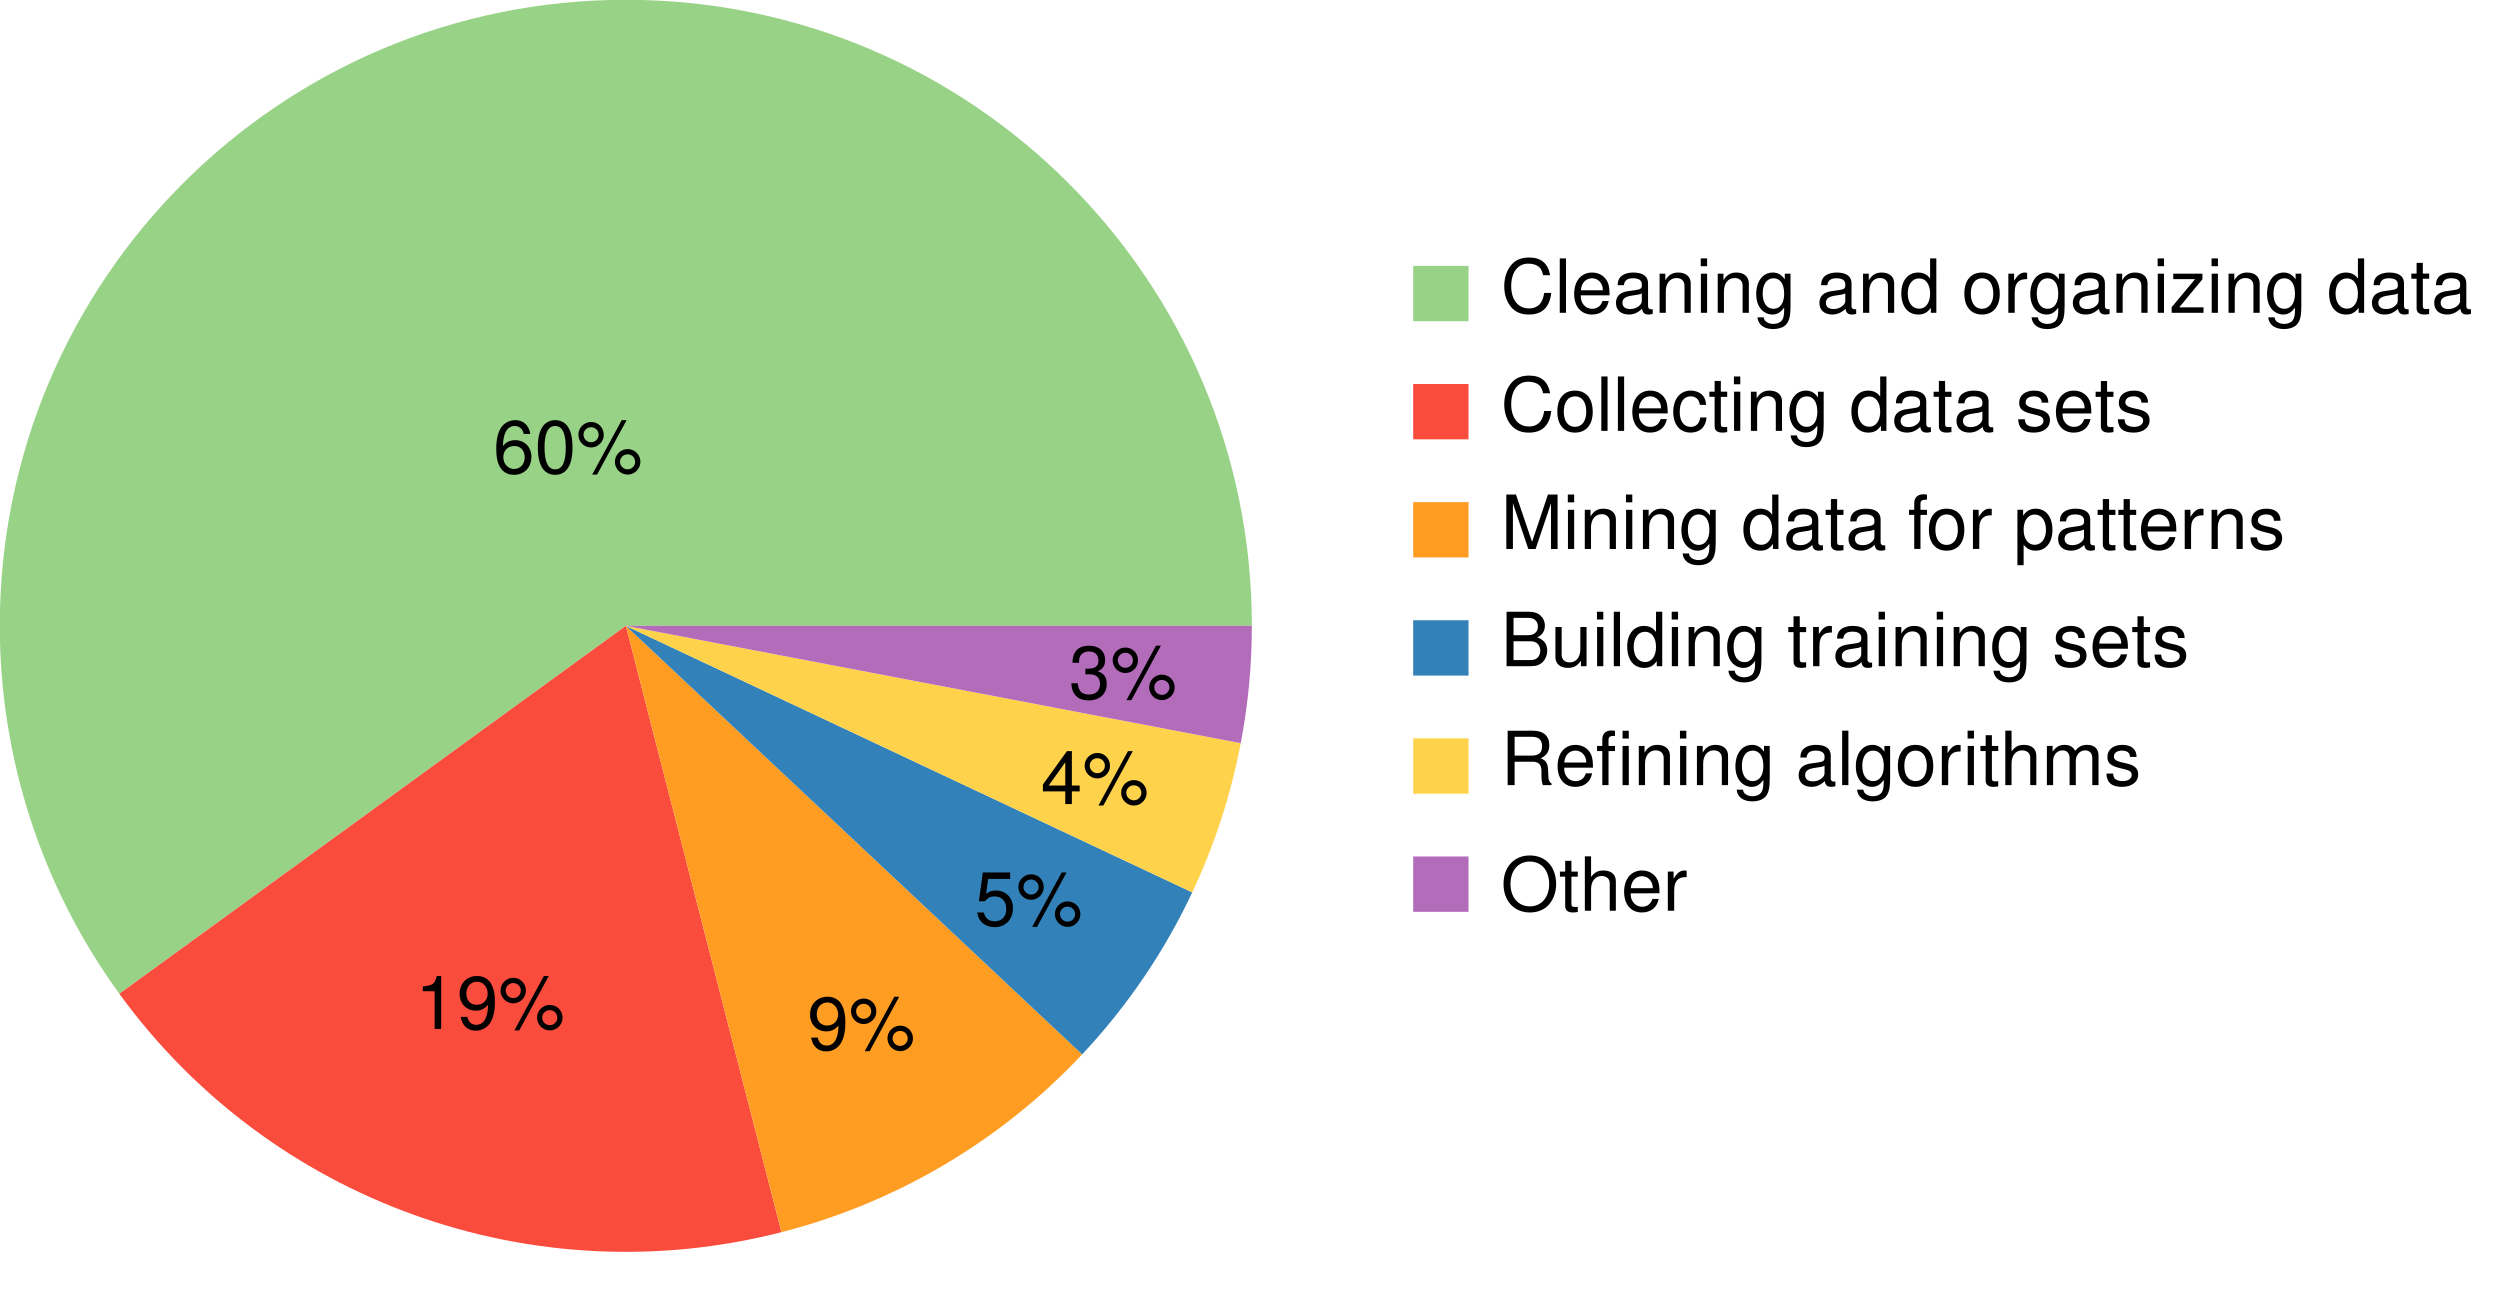 <?xml version="1.0" encoding="UTF-8" standalone="no"?>
<!-- Created with Inkscape (http://www.inkscape.org/) -->

<svg
   version="1.1"
   id="svg1"
   width="320.077"
   height="165.901"
   viewBox="0 0 320.077 165.901"
   xmlns="http://www.w3.org/2000/svg"
   xmlns:svg="http://www.w3.org/2000/svg">
  <defs
     id="defs1" />
  <g
     id="g1">
    <path
       id="path1"
       d="M 0,0 H 75.119 C 75.119,41.488 41.488,75.119 0,75.119 -41.488,75.119 -75.119,41.488 -75.119,0 c 0,-15.857 5.026,-31.321 14.345,-44.149 z"
       style="fill:#98d286;fill-opacity:1;fill-rule:nonzero;stroke:none"
       transform="matrix(1.067,0,0,-1.067,80.126,80.126)" />
    <path
       id="path2"
       d="m 4.466,-4.702 c -0.161,-1.04 -0.835,-1.655 -1.802,-1.655 -0.703,0 -1.333,0.337 -1.714,0.908 -0.381,0.615 -0.571,1.392 -0.571,2.549 0,1.069 0.161,1.758 0.542,2.314 0.337,0.513 0.894,0.791 1.597,0.791 1.216,0 2.08,-0.894 2.08,-2.139 0,-1.187 -0.806,-2.021 -1.948,-2.021 -0.63,0 -1.113,0.249 -1.465,0.703 0.015,-1.538 0.513,-2.402 1.421,-2.402 0.557,0 0.938,0.352 1.069,0.952 z M 2.547,-3.252 c 0.762,0 1.245,0.527 1.245,1.377 0,0.806 -0.542,1.377 -1.26,1.377 -0.747,0 -1.304,-0.601 -1.304,-1.421 0,-0.791 0.542,-1.333 1.318,-1.333 z m 4.9,-3.105 c -0.586,0 -1.128,0.264 -1.45,0.703 -0.425,0.557 -0.63,1.406 -0.63,2.578 0,2.139 0.718,3.281 2.08,3.281 1.348,0 2.08,-1.143 2.08,-3.223 0,-1.245 -0.19,-2.065 -0.615,-2.637 -0.337,-0.454 -0.864,-0.703 -1.465,-0.703 z m 0,0.703 c 0.85,0 1.274,0.864 1.274,2.563 0,1.802 -0.41,2.637 -1.289,2.637 -0.835,0 -1.26,-0.879 -1.26,-2.607 0,-1.743 0.425,-2.593 1.274,-2.593 z m 4.31,-0.483 c -0.835,0 -1.523,0.688 -1.523,1.523 0,0.85 0.688,1.538 1.523,1.538 0.835,0 1.523,-0.688 1.523,-1.509 0,-0.879 -0.659,-1.553 -1.523,-1.553 z m 0,0.63 c 0.513,0 0.908,0.396 0.908,0.908 0,0.498 -0.41,0.894 -0.908,0.894 -0.498,0 -0.908,-0.41 -0.908,-0.908 0,-0.498 0.41,-0.894 0.908,-0.894 z m 3.677,-0.85 -3.545,6.533 h 0.586 l 3.545,-6.533 z m 0.703,3.472 c -0.835,0 -1.523,0.688 -1.523,1.523 0,0.85 0.688,1.538 1.538,1.538 0.82,0 1.523,-0.688 1.523,-1.523 0,-0.864 -0.674,-1.538 -1.538,-1.538 z m 0,0.63 c 0.513,0 0.908,0.396 0.908,0.908 0,0.483 -0.41,0.894 -0.894,0.894 -0.513,0 -0.923,-0.41 -0.923,-0.908 0,-0.498 0.41,-0.894 0.908,-0.894 z m 0,0"
       style="fill:#000000;fill-opacity:1;fill-rule:nonzero;stroke:none"
       aria-label="60%"
       transform="matrix(1.067,0,0,1.067,63.131,60.574)" />
    <path
       id="path3"
       d="m 0,0 -60.774,-44.149 c 18.106,-24.925 49.611,-36.266 79.449,-28.607 z"
       style="fill:#fa4c3d;fill-opacity:1;fill-rule:nonzero;stroke:none"
       transform="matrix(1.067,0,0,-1.067,80.126,80.126)" />
    <path
       id="path4"
       d="M 2.328,-4.525 V 0.001 H 3.105 V -6.356 H 2.592 C 2.314,-5.375 2.138,-5.243 0.908,-5.097 v 0.571 z m 3.127,3.076 c 0.161,1.04 0.835,1.655 1.802,1.655 0.703,0 1.348,-0.337 1.714,-0.908 0.396,-0.615 0.586,-1.392 0.586,-2.549 0,-1.069 -0.176,-1.743 -0.542,-2.314 -0.352,-0.513 -0.908,-0.791 -1.611,-0.791 -1.201,0 -2.08,0.894 -2.08,2.139 0,1.187 0.806,2.021 1.963,2.021 0.601,0 1.04,-0.22 1.45,-0.703 -0.015,1.553 -0.513,2.402 -1.421,2.402 -0.557,0 -0.938,-0.352 -1.069,-0.952 z m 1.948,-4.219 c 0.732,0 1.289,0.615 1.289,1.436 0,0.776 -0.557,1.333 -1.318,1.333 -0.762,0 -1.245,-0.527 -1.245,-1.377 0,-0.806 0.542,-1.392 1.274,-1.392 z m 4.354,-0.469 c -0.835,0 -1.523,0.688 -1.523,1.523 0,0.85 0.688,1.538 1.523,1.538 0.835,0 1.523,-0.688 1.523,-1.509 0,-0.879 -0.659,-1.553 -1.523,-1.553 z m 0,0.63 c 0.513,0 0.908,0.396 0.908,0.908 0,0.498 -0.41,0.894 -0.908,0.894 -0.498,0 -0.908,-0.41 -0.908,-0.908 0,-0.498 0.41,-0.894 0.908,-0.894 z M 15.435,-6.356 11.89,0.177 h 0.586 l 3.545,-6.533 z m 0.703,3.472 c -0.835,0 -1.523,0.688 -1.523,1.523 0,0.85 0.688,1.538 1.538,1.538 0.82,0 1.523,-0.688 1.523,-1.523 0,-0.864 -0.674,-1.538 -1.538,-1.538 z m 0,0.63 c 0.513,0 0.908,0.396 0.908,0.908 0,0.483 -0.41,0.894 -0.894,0.894 -0.513,0 -0.923,-0.41 -0.923,-0.908 0,-0.498 0.41,-0.894 0.908,-0.894 z m 0,0"
       style="fill:#000000;fill-opacity:1;fill-rule:nonzero;stroke:none"
       aria-label="19%"
       transform="matrix(1.067,0,0,1.067,53.165,131.737)" />
    <path
       id="path5"
       d="m 0,0 18.675,-72.756 c 13.803,3.542 26.322,10.945 36.077,21.332 z"
       style="fill:#ff9d23;fill-opacity:1;fill-rule:nonzero;stroke:none"
       transform="matrix(1.067,0,0,-1.067,80.126,80.126)" />
    <path
       id="path6"
       d="m 0.47,-1.451 c 0.161,1.04 0.835,1.655 1.802,1.655 0.703,0 1.348,-0.337 1.714,-0.908 0.396,-0.615 0.586,-1.392 0.586,-2.549 0,-1.069 -0.176,-1.743 -0.542,-2.314 C 3.678,-6.08 3.121,-6.358 2.418,-6.358 c -1.201,0 -2.08,0.894 -2.08,2.139 0,1.187 0.806,2.021 1.963,2.021 0.601,0 1.04,-0.22 1.45,-0.703 -0.015,1.553 -0.513,2.402 -1.421,2.402 -0.557,0 -0.938,-0.352 -1.069,-0.952 z m 1.948,-4.219 c 0.732,0 1.289,0.615 1.289,1.436 0,0.776 -0.557,1.333 -1.318,1.333 -0.762,0 -1.245,-0.527 -1.245,-1.377 0,-0.806 0.542,-1.392 1.274,-1.392 z m 4.354,-0.469 c -0.835,0 -1.523,0.688 -1.523,1.523 0,0.85 0.688,1.538 1.523,1.538 0.835,0 1.523,-0.688 1.523,-1.509 0,-0.879 -0.659,-1.553 -1.523,-1.553 z m 0,0.63 c 0.513,0 0.908,0.396 0.908,0.908 0,0.498 -0.41,0.894 -0.908,0.894 -0.498,0 -0.908,-0.41 -0.908,-0.908 0,-0.498 0.41,-0.894 0.908,-0.894 z M 10.449,-6.358 6.904,0.175 h 0.586 l 3.545,-6.533 z m 0.703,3.472 c -0.835,0 -1.523,0.688 -1.523,1.523 0,0.85 0.688,1.538 1.538,1.538 0.82,0 1.523,-0.688 1.523,-1.523 0,-0.864 -0.674,-1.538 -1.538,-1.538 z m 0,0.63 c 0.513,0 0.908,0.396 0.908,0.908 0,0.483 -0.41,0.894 -0.894,0.894 -0.513,0 -0.923,-0.41 -0.923,-0.908 0,-0.498 0.41,-0.894 0.908,-0.894 z m 0,0"
       style="fill:#000000;fill-opacity:1;fill-rule:nonzero;stroke:none"
       aria-label="9%"
       transform="matrix(1.067,0,0,1.067,103.35,134.395)" />
    <path
       id="path7"
       d="m 0,0 54.752,-51.424 c 5.393,5.743 9.859,12.31 13.213,19.439 z"
       style="fill:#3381b9;fill-opacity:1;fill-rule:nonzero;stroke:none"
       transform="matrix(1.067,0,0,-1.067,80.126,80.126)" />
    <path
       id="path8"
       d="M 4.262,-6.356 H 0.981 l -0.469,3.457 H 1.23 c 0.381,-0.439 0.674,-0.586 1.172,-0.586 0.85,0 1.392,0.586 1.392,1.523 0,0.908 -0.527,1.465 -1.392,1.465 -0.688,0 -1.113,-0.352 -1.304,-1.055 H 0.307 c 0.117,0.513 0.205,0.762 0.396,0.996 0.352,0.483 0.996,0.762 1.714,0.762 1.289,0 2.183,-0.938 2.183,-2.271 0,-1.26 -0.835,-2.124 -2.051,-2.124 -0.454,0 -0.806,0.117 -1.172,0.396 l 0.249,-1.787 h 2.637 z m 2.509,0.22 c -0.835,0 -1.523,0.688 -1.523,1.523 0,0.85 0.688,1.538 1.523,1.538 0.835,0 1.523,-0.688 1.523,-1.509 0,-0.879 -0.659,-1.553 -1.523,-1.553 z m 0,0.63 c 0.513,0 0.908,0.396 0.908,0.908 0,0.498 -0.41,0.894 -0.908,0.894 -0.498,0 -0.908,-0.41 -0.908,-0.908 0,-0.498 0.41,-0.894 0.908,-0.894 z M 10.447,-6.356 6.902,0.177 H 7.488 L 11.033,-6.356 Z m 0.703,3.472 c -0.835,0 -1.523,0.688 -1.523,1.523 0,0.85 0.688,1.538 1.538,1.538 0.82,0 1.523,-0.688 1.523,-1.523 0,-0.864 -0.674,-1.538 -1.538,-1.538 z m 0,0.63 c 0.513,0 0.908,0.396 0.908,0.908 0,0.483 -0.41,0.894 -0.894,0.894 -0.513,0 -0.923,-0.41 -0.923,-0.908 0,-0.498 0.41,-0.894 0.908,-0.894 z m 0,0"
       style="fill:#000000;fill-opacity:1;fill-rule:nonzero;stroke:none"
       aria-label="5%"
       transform="matrix(1.067,0,0,1.067,124.782,118.483)" />
    <path
       id="path9"
       d="m 0,0 67.965,-31.985 c 2.681,5.698 4.639,11.718 5.819,17.904 z"
       style="fill:#ffd24c;fill-opacity:1;fill-rule:nonzero;stroke:none"
       transform="matrix(1.067,0,0,-1.067,80.126,80.126)" />
    <path
       id="path10"
       d="M 2.929,-1.524 V -6.0742187e-4 H 3.72 V -1.524 h 0.938 v -0.703 h -0.938 V -6.358 H 3.134 l -2.886,3.999 v 0.835 z m 0,-0.703 H 0.936 L 2.929,-5.01 Z m 3.845,-3.911 c -0.835,0 -1.523,0.688 -1.523,1.523 0,0.85 0.688,1.538 1.523,1.538 0.835,0 1.523,-0.688 1.523,-1.509 0,-0.879 -0.659,-1.553 -1.523,-1.553 z m 0,0.63 c 0.513,0 0.908,0.396 0.908,0.908 0,0.498 -0.41,0.894 -0.908,0.894 -0.498,0 -0.908,-0.41 -0.908,-0.908 0,-0.498 0.41,-0.894 0.908,-0.894 z M 10.451,-6.358 6.906,0.175 H 7.492 L 11.036,-6.358 Z m 0.703,3.472 c -0.835,0 -1.523,0.688 -1.523,1.523 0,0.85 0.688,1.538 1.538,1.538 0.82,0 1.523,-0.688 1.523,-1.523 0,-0.864 -0.674,-1.538 -1.538,-1.538 z m 0,0.63 c 0.513,0 0.908,0.396 0.908,0.908 0,0.483 -0.41,0.894 -0.894,0.894 -0.513,0 -0.923,-0.41 -0.923,-0.908 0,-0.498 0.41,-0.894 0.908,-0.894 z m 0,0"
       style="fill:#000000;fill-opacity:1;fill-rule:nonzero;stroke:none"
       aria-label="4%"
       transform="matrix(1.067,0,0,1.067,133.263,102.95)" />
    <path
       id="path11"
       d="M 0,0 73.784,-14.081 C 74.669,-9.443 75.119,-4.724 75.119,5e-5 Z"
       style="fill:#b26cba;fill-opacity:1;fill-rule:nonzero;stroke:none"
       transform="matrix(1.067,0,0,-1.067,80.126,80.126)" />
    <path
       id="path12"
       d="M 1.976,-2.914 H 2.078 l 0.337,-0.015 c 0.864,0 1.318,0.396 1.318,1.157 0,0.806 -0.498,1.274 -1.318,1.274 -0.864,0 -1.289,-0.425 -1.348,-1.348 H 0.291 c 0.029,0.513 0.117,0.835 0.278,1.128 0.322,0.615 0.937,0.923 1.816,0.923 1.304,0 2.153,-0.776 2.153,-1.978 0,-0.806 -0.322,-1.26 -1.084,-1.523 0.601,-0.234 0.894,-0.674 0.894,-1.318 0,-1.084 -0.732,-1.743 -1.934,-1.743 -1.289,0 -1.963,0.703 -1.992,2.051 H 1.214 c 0,-0.381 0.044,-0.601 0.132,-0.791 0.19,-0.352 0.586,-0.571 1.069,-0.571 0.703,0 1.128,0.41 1.128,1.084 0,0.454 -0.161,0.718 -0.513,0.864 -0.22,0.088 -0.498,0.132 -1.055,0.132 z m 4.797,-3.223 c -0.835,0 -1.523,0.688 -1.523,1.523 0,0.85 0.688,1.538 1.523,1.538 0.835,0 1.523,-0.688 1.523,-1.509 0,-0.879 -0.659,-1.553 -1.523,-1.553 z m 0,0.63 c 0.513,0 0.908,0.396 0.908,0.908 0,0.498 -0.41,0.894 -0.908,0.894 -0.498,0 -0.908,-0.41 -0.908,-0.908 0,-0.498 0.41,-0.894 0.908,-0.894 z M 10.45,-6.357 6.905,0.177 H 7.491 L 11.036,-6.357 Z m 0.703,3.472 c -0.835,0 -1.523,0.688 -1.523,1.523 0,0.85 0.688,1.538 1.538,1.538 0.82,0 1.523,-0.688 1.523,-1.523 0,-0.864 -0.674,-1.538 -1.538,-1.538 z m 0,0.63 c 0.513,0 0.908,0.396 0.908,0.908 0,0.483 -0.41,0.894 -0.894,0.894 -0.513,0 -0.923,-0.41 -0.923,-0.908 0,-0.498 0.41,-0.894 0.908,-0.894 z m 0,0"
       style="fill:#000000;fill-opacity:1;fill-rule:nonzero;stroke:none"
       aria-label="3%"
       transform="matrix(1.067,0,0,1.067,136.853,89.452)" />
    <path
       id="path13"
       d="m 94.476,36.551 h 6.641 v 6.641 h -6.641 z"
       style="fill:#98d286;fill-opacity:1;fill-rule:nonzero;stroke:none"
       transform="matrix(1.067,0,0,-1.067,80.126,80.126)" />
    <path
       id="path14"
       d="M 5.934,-4.511 C 5.67,-5.946 4.85,-6.635 3.414,-6.635 c -0.879,0 -1.582,0.264 -2.065,0.806 -0.601,0.645 -0.923,1.582 -0.923,2.637 0,1.084 0.337,2.007 0.952,2.637 0.513,0.527 1.157,0.762 2.007,0.762 1.597,0 2.49,-0.864 2.681,-2.593 H 5.216 c -0.073,0.454 -0.161,0.762 -0.308,1.011 -0.264,0.542 -0.82,0.85 -1.523,0.85 -1.289,0 -2.124,-1.04 -2.124,-2.666 0,-1.685 0.791,-2.71 2.051,-2.71 0.542,0 1.025,0.161 1.304,0.41 0.234,0.22 0.366,0.498 0.469,0.981 z M 7.834,-6.532 H 7.087 v 6.533 h 0.747 z m 5.229,4.438 c 0,-0.718 -0.059,-1.157 -0.19,-1.494 -0.308,-0.776 -1.025,-1.245 -1.904,-1.245 -1.304,0 -2.153,1.011 -2.153,2.549 0,1.538 0.82,2.49 2.139,2.49 1.084,0 1.816,-0.615 2.007,-1.626 h -0.747 c -0.205,0.615 -0.63,0.937 -1.23,0.937 -0.469,0 -0.879,-0.22 -1.128,-0.615 C 9.68,-1.361 9.607,-1.625 9.607,-2.094 Z M 9.622,-2.709 c 0.059,-0.864 0.586,-1.436 1.348,-1.436 0.732,0 1.289,0.615 1.289,1.392 0,0.015 0,0.029 0,0.044 z m 8.617,2.271 c -0.073,0.015 -0.117,0.015 -0.161,0.015 -0.249,0 -0.396,-0.132 -0.396,-0.366 V -3.544 c 0,-0.835 -0.615,-1.289 -1.772,-1.289 -0.674,0 -1.245,0.205 -1.553,0.542 -0.22,0.249 -0.308,0.513 -0.322,0.981 h 0.747 c 0.059,-0.571 0.41,-0.835 1.099,-0.835 0.674,0 1.055,0.249 1.055,0.703 v 0.19 c 0,0.322 -0.19,0.454 -0.776,0.527 -1.055,0.132 -1.216,0.176 -1.509,0.293 -0.542,0.22 -0.82,0.645 -0.82,1.245 0,0.85 0.586,1.392 1.538,1.392 0.586,0 1.069,-0.205 1.597,-0.688 0.059,0.469 0.278,0.688 0.776,0.688 0.146,0 0.264,-0.015 0.498,-0.073 z m -1.304,-1.04 c 0,0.249 -0.073,0.41 -0.293,0.615 -0.308,0.278 -0.674,0.41 -1.113,0.41 -0.586,0 -0.923,-0.278 -0.923,-0.747 0,-0.498 0.337,-0.747 1.128,-0.864 0.791,-0.103 0.952,-0.146 1.201,-0.264 z m 2.131,-3.223 v 4.702 h 0.747 V -2.592 c 0,-0.952 0.513,-1.582 1.274,-1.582 0.601,0 0.967,0.352 0.967,0.923 v 3.252 h 0.747 V -3.544 c 0,-0.791 -0.586,-1.289 -1.494,-1.289 -0.688,0 -1.143,0.264 -1.553,0.923 V -4.701 Z m 5.702,0 h -0.747 v 4.702 h 0.747 z m 0,-1.831 h -0.762 v 0.938 h 0.762 z m 1.274,1.831 v 4.702 h 0.747 V -2.592 c 0,-0.952 0.513,-1.582 1.274,-1.582 0.601,0 0.967,0.352 0.967,0.923 v 3.252 h 0.747 V -3.544 c 0,-0.791 -0.586,-1.289 -1.494,-1.289 -0.688,0 -1.143,0.264 -1.553,0.923 V -4.701 Z m 8.046,0 v 0.688 c -0.381,-0.557 -0.835,-0.82 -1.436,-0.82 -1.187,0 -1.992,1.04 -1.992,2.563 0,0.776 0.205,1.406 0.586,1.846 0.352,0.396 0.85,0.63 1.348,0.63 0.586,0 0.996,-0.249 1.421,-0.835 v 0.234 c 0,0.645 -0.073,1.025 -0.264,1.289 -0.205,0.278 -0.586,0.439 -1.04,0.439 -0.337,0 -0.645,-0.103 -0.85,-0.264 C 31.686,0.939 31.613,0.821 31.569,0.543 h -0.762 c 0.088,0.879 0.776,1.406 1.875,1.406 0.703,0 1.304,-0.22 1.611,-0.601 0.352,-0.425 0.483,-1.011 0.483,-2.124 V -4.701 Z m -1.348,0.557 c 0.806,0 1.274,0.688 1.274,1.86 0,1.113 -0.483,1.802 -1.274,1.802 -0.806,0 -1.304,-0.688 -1.304,-1.831 0,-1.128 0.498,-1.831 1.304,-1.831 z m 9.913,3.706 c -0.073,0.015 -0.117,0.015 -0.161,0.015 -0.249,0 -0.396,-0.132 -0.396,-0.366 V -3.544 c 0,-0.835 -0.615,-1.289 -1.772,-1.289 -0.674,0 -1.245,0.205 -1.553,0.542 -0.22,0.249 -0.308,0.513 -0.322,0.981 h 0.747 c 0.059,-0.571 0.41,-0.835 1.099,-0.835 0.674,0 1.055,0.249 1.055,0.703 v 0.19 c 0,0.322 -0.19,0.454 -0.776,0.527 -1.055,0.132 -1.216,0.176 -1.509,0.293 -0.542,0.22 -0.82,0.645 -0.82,1.245 0,0.85 0.586,1.392 1.538,1.392 0.586,0 1.069,-0.205 1.597,-0.688 0.059,0.469 0.278,0.688 0.776,0.688 0.146,0 0.264,-0.015 0.498,-0.073 z m -1.304,-1.04 c 0,0.249 -0.073,0.41 -0.293,0.615 -0.308,0.278 -0.674,0.41 -1.113,0.41 -0.586,0 -0.923,-0.278 -0.923,-0.747 0,-0.498 0.337,-0.747 1.128,-0.864 0.791,-0.103 0.952,-0.146 1.201,-0.264 z m 2.131,-3.223 v 4.702 h 0.747 V -2.592 c 0,-0.952 0.513,-1.582 1.274,-1.582 0.601,0 0.967,0.352 0.967,0.923 v 3.252 h 0.747 V -3.544 c 0,-0.791 -0.586,-1.289 -1.494,-1.289 -0.688,0 -1.143,0.264 -1.553,0.923 V -4.701 Z m 8.793,-1.831 h -0.747 v 2.432 C 51.219,-4.584 50.707,-4.833 50.092,-4.833 c -1.23,0 -2.021,0.981 -2.021,2.476 0,1.582 0.776,2.563 2.036,2.563 0.659,0 1.099,-0.234 1.509,-0.82 v 0.615 h 0.659 z m -2.065,2.402 c 0.806,0 1.318,0.718 1.318,1.831 0,1.084 -0.513,1.802 -1.304,1.802 -0.835,0 -1.377,-0.718 -1.377,-1.816 0,-1.099 0.542,-1.816 1.362,-1.816 z m 7.537,-0.703 c -1.318,0 -2.109,0.938 -2.109,2.52 0,1.582 0.791,2.52 2.124,2.52 1.318,0 2.124,-0.938 2.124,-2.476 0,-1.626 -0.776,-2.563 -2.139,-2.563 z m 0.015,0.688 c 0.85,0 1.348,0.688 1.348,1.86 0,1.099 -0.527,1.802 -1.348,1.802 -0.835,0 -1.348,-0.688 -1.348,-1.831 0,-1.128 0.513,-1.831 1.348,-1.831 z M 60.913,-4.701 v 4.702 h 0.762 V -2.431 c 0,-0.674 0.161,-1.113 0.527,-1.377 0.234,-0.176 0.454,-0.22 0.967,-0.234 v -0.762 c -0.117,-0.015 -0.176,-0.029 -0.278,-0.029 -0.483,0 -0.85,0.293 -1.289,0.981 V -4.701 Z m 6.064,0 v 0.688 c -0.381,-0.557 -0.835,-0.82 -1.436,-0.82 -1.187,0 -1.992,1.04 -1.992,2.563 0,0.776 0.205,1.406 0.586,1.846 0.352,0.396 0.85,0.63 1.348,0.63 0.586,0 0.996,-0.249 1.421,-0.835 v 0.234 c 0,0.645 -0.073,1.025 -0.264,1.289 -0.205,0.278 -0.586,0.439 -1.04,0.439 -0.337,0 -0.645,-0.103 -0.85,-0.264 C 64.575,0.939 64.502,0.821 64.458,0.543 h -0.762 c 0.088,0.879 0.776,1.406 1.875,1.406 0.703,0 1.304,-0.22 1.611,-0.601 0.352,-0.425 0.483,-1.011 0.483,-2.124 V -4.701 Z m -1.348,0.557 c 0.806,0 1.274,0.688 1.274,1.86 0,1.113 -0.483,1.802 -1.274,1.802 -0.806,0 -1.304,-0.688 -1.304,-1.831 0,-1.128 0.498,-1.831 1.304,-1.831 z m 7.43,3.706 c -0.073,0.015 -0.117,0.015 -0.161,0.015 -0.249,0 -0.396,-0.132 -0.396,-0.366 V -3.544 c 0,-0.835 -0.615,-1.289 -1.772,-1.289 -0.674,0 -1.245,0.205 -1.553,0.542 -0.22,0.249 -0.308,0.513 -0.322,0.981 h 0.747 c 0.059,-0.571 0.41,-0.835 1.099,-0.835 0.674,0 1.055,0.249 1.055,0.703 v 0.19 c 0,0.322 -0.19,0.454 -0.776,0.527 -1.055,0.132 -1.216,0.176 -1.509,0.293 -0.542,0.22 -0.82,0.645 -0.82,1.245 0,0.85 0.586,1.392 1.538,1.392 0.586,0 1.069,-0.205 1.597,-0.688 0.059,0.469 0.278,0.688 0.776,0.688 0.146,0 0.264,-0.015 0.498,-0.073 z m -1.304,-1.04 c 0,0.249 -0.073,0.41 -0.293,0.615 -0.308,0.278 -0.674,0.41 -1.113,0.41 -0.586,0 -0.923,-0.278 -0.923,-0.747 0,-0.498 0.337,-0.747 1.128,-0.864 0.791,-0.103 0.952,-0.146 1.201,-0.264 z M 73.884,-4.701 v 4.702 h 0.747 V -2.592 c 0,-0.952 0.513,-1.582 1.274,-1.582 0.601,0 0.967,0.352 0.967,0.923 v 3.252 h 0.747 V -3.544 c 0,-0.791 -0.586,-1.289 -1.494,-1.289 -0.688,0 -1.143,0.264 -1.553,0.923 V -4.701 Z m 5.706,0 h -0.747 v 4.702 h 0.747 z m 0,-1.831 h -0.762 v 0.938 h 0.762 z m 4.611,1.831 h -3.501 v 0.659 h 2.622 l -2.812,3.369 v 0.674 h 3.823 v -0.659 h -2.915 l 2.783,-3.369 z m 1.86,0 h -0.747 v 4.702 h 0.747 z m 0,-1.831 h -0.762 v 0.938 h 0.762 z m 1.274,1.831 v 4.702 h 0.747 V -2.592 c 0,-0.952 0.513,-1.582 1.274,-1.582 0.601,0 0.967,0.352 0.967,0.923 V 0.001 H 91.071 V -3.544 c 0,-0.791 -0.586,-1.289 -1.494,-1.289 -0.688,0 -1.143,0.264 -1.553,0.923 V -4.701 Z m 8.046,0 v 0.688 c -0.381,-0.557 -0.835,-0.82 -1.436,-0.82 -1.187,0 -1.992,1.04 -1.992,2.563 0,0.776 0.205,1.406 0.586,1.846 0.352,0.396 0.85,0.63 1.348,0.63 0.586,0 0.996,-0.249 1.421,-0.835 v 0.234 c 0,0.645 -0.073,1.025 -0.264,1.289 -0.205,0.278 -0.586,0.439 -1.04,0.439 -0.337,0 -0.645,-0.103 -0.85,-0.264 C 92.978,0.939 92.905,0.821 92.861,0.543 h -0.762 c 0.088,0.879 0.776,1.406 1.875,1.406 0.703,0 1.304,-0.22 1.611,-0.601 0.352,-0.425 0.483,-1.011 0.483,-2.124 V -4.701 Z m -1.348,0.557 c 0.806,0 1.274,0.688 1.274,1.86 0,1.113 -0.483,1.802 -1.274,1.802 -0.806,0 -1.304,-0.688 -1.304,-1.831 0,-1.128 0.498,-1.831 1.304,-1.831 z m 9.573,-2.388 h -0.747 v 2.432 c -0.308,-0.483 -0.82,-0.732 -1.436,-0.732 -1.23,0 -2.021,0.981 -2.021,2.476 0,1.582 0.776,2.563 2.036,2.563 0.659,0 1.099,-0.234 1.509,-0.82 v 0.615 h 0.659 z m -2.065,2.402 c 0.806,0 1.318,0.718 1.318,1.831 0,1.084 -0.513,1.802 -1.304,1.802 -0.835,0 -1.377,-0.718 -1.377,-1.816 0,-1.099 0.542,-1.816 1.362,-1.816 z m 7.405,3.691 c -0.073,0.015 -0.117,0.015 -0.161,0.015 -0.249,0 -0.396,-0.132 -0.396,-0.366 V -3.544 c 0,-0.835 -0.615,-1.289 -1.772,-1.289 -0.674,0 -1.245,0.205 -1.553,0.542 -0.22,0.249 -0.308,0.513 -0.322,0.981 h 0.747 c 0.059,-0.571 0.41,-0.835 1.099,-0.835 0.674,0 1.055,0.249 1.055,0.703 v 0.19 c 0,0.322 -0.19,0.454 -0.776,0.527 -1.055,0.132 -1.216,0.176 -1.509,0.293 -0.542,0.22 -0.82,0.645 -0.82,1.245 0,0.85 0.586,1.392 1.538,1.392 0.586,0 1.069,-0.205 1.597,-0.688 0.059,0.469 0.278,0.688 0.776,0.688 0.146,0 0.264,-0.015 0.498,-0.073 z m -1.304,-1.04 c 0,0.249 -0.073,0.41 -0.293,0.615 -0.308,0.278 -0.674,0.41 -1.113,0.41 -0.586,0 -0.923,-0.278 -0.923,-0.747 0,-0.498 0.337,-0.747 1.128,-0.864 0.791,-0.103 0.952,-0.146 1.201,-0.264 z m 3.768,-3.223 h -0.762 v -1.289 h -0.747 v 1.289 h -0.63 v 0.615 h 0.63 v 3.545 c 0,0.483 0.322,0.747 0.908,0.747 0.176,0 0.352,-0.015 0.601,-0.059 v -0.63 c -0.088,0.029 -0.205,0.029 -0.352,0.029 -0.322,0 -0.41,-0.088 -0.41,-0.41 V -4.086 h 0.762 z m 5.013,4.263 c -0.073,0.015 -0.117,0.015 -0.161,0.015 -0.249,0 -0.396,-0.132 -0.396,-0.366 V -3.544 c 0,-0.835 -0.615,-1.289 -1.772,-1.289 -0.674,0 -1.245,0.205 -1.553,0.542 -0.22,0.249 -0.308,0.513 -0.322,0.981 h 0.747 c 0.059,-0.571 0.41,-0.835 1.099,-0.835 0.674,0 1.055,0.249 1.055,0.703 v 0.19 c 0,0.322 -0.19,0.454 -0.776,0.527 -1.055,0.132 -1.216,0.176 -1.509,0.293 -0.542,0.22 -0.82,0.645 -0.82,1.245 0,0.85 0.586,1.392 1.538,1.392 0.586,0 1.069,-0.205 1.597,-0.688 0.059,0.469 0.278,0.688 0.776,0.688 0.146,0 0.264,-0.015 0.498,-0.073 z m -1.304,-1.04 c 0,0.249 -0.073,0.41 -0.293,0.615 -0.308,0.278 -0.674,0.41 -1.113,0.41 -0.586,0 -0.923,-0.278 -0.923,-0.747 0,-0.498 0.337,-0.747 1.128,-0.864 0.791,-0.103 0.952,-0.146 1.201,-0.264 z m 0,0"
       style="fill:#000000;fill-opacity:1;fill-rule:nonzero;stroke:none"
       aria-label="Cleaningandorganizingdata"
       transform="matrix(1.067,0,0,1.067,192.135,40.05)" />
    <path
       id="path15"
       d="m 94.476,22.378 h 6.641 v 6.641 h -6.641 z"
       style="fill:#fa4c3d;fill-opacity:1;fill-rule:nonzero;stroke:none"
       transform="matrix(1.067,0,0,-1.067,80.126,80.126)" />
    <path
       id="path16"
       d="M 5.934,-4.511 C 5.67,-5.947 4.85,-6.635 3.414,-6.635 c -0.879,0 -1.582,0.264 -2.065,0.806 -0.601,0.645 -0.923,1.582 -0.923,2.637 0,1.084 0.337,2.007 0.952,2.637 0.513,0.527 1.157,0.762 2.007,0.762 1.597,0 2.49,-0.864 2.681,-2.593 H 5.216 c -0.073,0.454 -0.161,0.762 -0.308,1.011 -0.264,0.542 -0.82,0.85 -1.523,0.85 -1.289,0 -2.124,-1.04 -2.124,-2.666 0,-1.685 0.791,-2.71 2.051,-2.71 0.542,0 1.025,0.161 1.304,0.41 0.234,0.22 0.366,0.498 0.469,0.981 z m 2.97,-0.322 c -1.318,0 -2.109,0.938 -2.109,2.52 0,1.582 0.791,2.52 2.124,2.52 1.318,0 2.124,-0.938 2.124,-2.476 0,-1.626 -0.776,-2.563 -2.139,-2.563 z m 0.015,0.688 c 0.85,0 1.348,0.688 1.348,1.86 0,1.099 -0.527,1.802 -1.348,1.802 -0.835,0 -1.348,-0.688 -1.348,-1.831 0,-1.128 0.513,-1.831 1.348,-1.831 z M 12.822,-6.533 H 12.075 V 4.7070313e-4 h 0.747 z m 1.989,0 h -0.747 V 4.7070313e-4 h 0.747 z m 5.229,4.438 c 0,-0.718 -0.059,-1.157 -0.19,-1.494 -0.308,-0.776 -1.025,-1.245 -1.904,-1.245 -1.304,0 -2.153,1.011 -2.153,2.549 0,1.538 0.82,2.49 2.139,2.49 1.084,0 1.816,-0.615 2.007,-1.626 h -0.747 c -0.205,0.615 -0.63,0.937 -1.23,0.937 -0.469,0 -0.879,-0.22 -1.128,-0.615 -0.176,-0.264 -0.249,-0.527 -0.249,-0.996 z m -3.442,-0.615 c 0.059,-0.864 0.586,-1.436 1.348,-1.436 0.732,0 1.289,0.615 1.289,1.392 0,0.015 0,0.029 0,0.044 z m 8.046,-0.41 c -0.029,-0.454 -0.132,-0.747 -0.308,-1.011 -0.322,-0.439 -0.894,-0.703 -1.538,-0.703 -1.274,0 -2.095,1.011 -2.095,2.563 0,1.523 0.806,2.476 2.08,2.476 1.113,0 1.831,-0.674 1.919,-1.816 h -0.747 c -0.132,0.747 -0.513,1.128 -1.157,1.128 -0.82,0 -1.318,-0.674 -1.318,-1.787 0,-1.172 0.483,-1.875 1.304,-1.875 0.63,0 1.025,0.366 1.113,1.025 z m 2.534,-1.582 h -0.762 v -1.289 h -0.747 v 1.289 h -0.63 v 0.615 h 0.63 v 3.545 c 0,0.483 0.322,0.747 0.908,0.747 0.176,0 0.352,-0.015 0.601,-0.059 v -0.63 c -0.088,0.029 -0.205,0.029 -0.352,0.029 -0.322,0 -0.41,-0.088 -0.41,-0.41 V -4.086 h 0.762 z m 1.571,0 h -0.747 V 4.7070313e-4 h 0.747 z m 0,-1.831 h -0.762 v 0.938 h 0.762 z m 1.274,1.831 V 4.7070313e-4 h 0.747 V -2.592 c 0,-0.952 0.513,-1.582 1.274,-1.582 0.601,0 0.967,0.352 0.967,0.923 V 4.7070313e-4 h 0.747 V -3.544 c 0,-0.791 -0.586,-1.289 -1.494,-1.289 -0.688,0 -1.143,0.264 -1.553,0.923 v -0.791 z m 8.046,0 v 0.688 c -0.381,-0.557 -0.835,-0.82 -1.436,-0.82 -1.187,0 -1.992,1.04 -1.992,2.563 0,0.776 0.205,1.406 0.586,1.846 0.352,0.396 0.85,0.63 1.348,0.63 0.586,0 0.996,-0.249 1.421,-0.835 v 0.234 c 0,0.645 -0.073,1.025 -0.264,1.289 -0.205,0.278 -0.586,0.439 -1.04,0.439 -0.337,0 -0.645,-0.103 -0.85,-0.264 C 35.666,0.938 35.593,0.821 35.549,0.542 h -0.762 c 0.088,0.879 0.776,1.406 1.875,1.406 0.703,0 1.304,-0.22 1.611,-0.601 0.352,-0.425 0.483,-1.011 0.483,-2.124 V -4.702 Z m -1.348,0.557 c 0.806,0 1.274,0.688 1.274,1.86 0,1.113 -0.483,1.802 -1.274,1.802 -0.806,0 -1.304,-0.688 -1.304,-1.831 0,-1.128 0.498,-1.831 1.304,-1.831 z m 9.562,-2.388 h -0.747 v 2.432 c -0.308,-0.483 -0.82,-0.732 -1.436,-0.732 -1.23,0 -2.021,0.981 -2.021,2.476 0,1.582 0.776,2.563 2.036,2.563 0.659,0 1.099,-0.234 1.509,-0.82 V 4.7070313e-4 h 0.659 z m -2.065,2.402 c 0.806,0 1.318,0.718 1.318,1.831 0,1.084 -0.513,1.802 -1.304,1.802 -0.835,0 -1.377,-0.718 -1.377,-1.816 0,-1.099 0.542,-1.816 1.362,-1.816 z m 7.405,3.691 c -0.073,0.015 -0.117,0.015 -0.161,0.015 -0.249,0 -0.396,-0.132 -0.396,-0.366 V -3.544 c 0,-0.835 -0.615,-1.289 -1.772,-1.289 -0.674,0 -1.245,0.205 -1.553,0.542 -0.22,0.249 -0.308,0.513 -0.322,0.981 h 0.747 c 0.059,-0.571 0.41,-0.835 1.099,-0.835 0.674,0 1.055,0.249 1.055,0.703 v 0.19 c 0,0.322 -0.19,0.454 -0.776,0.527 -1.055,0.132 -1.216,0.176 -1.509,0.293 -0.542,0.22 -0.82,0.645 -0.82,1.245 0,0.85 0.586,1.392 1.538,1.392 0.586,0 1.069,-0.205 1.597,-0.688 0.059,0.469 0.278,0.688 0.776,0.688 0.146,0 0.264,-0.015 0.498,-0.073 z M 50.319,-1.479 c 0,0.249 -0.073,0.41 -0.293,0.615 -0.308,0.278 -0.674,0.41 -1.113,0.41 -0.586,0 -0.923,-0.278 -0.923,-0.747 0,-0.498 0.337,-0.747 1.128,-0.864 0.791,-0.103 0.952,-0.146 1.201,-0.264 z m 3.768,-3.223 h -0.762 v -1.289 h -0.747 v 1.289 h -0.63 v 0.615 h 0.63 v 3.545 c 0,0.483 0.322,0.747 0.908,0.747 0.176,0 0.352,-0.015 0.601,-0.059 v -0.63 c -0.088,0.029 -0.205,0.029 -0.352,0.029 -0.322,0 -0.41,-0.088 -0.41,-0.41 V -4.086 h 0.762 z m 5.013,4.263 c -0.073,0.015 -0.117,0.015 -0.161,0.015 -0.249,0 -0.396,-0.132 -0.396,-0.366 V -3.544 c 0,-0.835 -0.615,-1.289 -1.772,-1.289 -0.674,0 -1.245,0.205 -1.553,0.542 -0.22,0.249 -0.308,0.513 -0.322,0.981 h 0.747 c 0.059,-0.571 0.41,-0.835 1.099,-0.835 0.674,0 1.055,0.249 1.055,0.703 v 0.19 c 0,0.322 -0.19,0.454 -0.776,0.527 -1.055,0.132 -1.216,0.176 -1.509,0.293 -0.542,0.22 -0.82,0.645 -0.82,1.245 0,0.85 0.586,1.392 1.538,1.392 0.586,0 1.069,-0.205 1.597,-0.688 0.059,0.469 0.278,0.688 0.776,0.688 0.146,0 0.264,-0.015 0.498,-0.073 z M 57.797,-1.479 c 0,0.249 -0.073,0.41 -0.293,0.615 -0.308,0.278 -0.674,0.41 -1.113,0.41 -0.586,0 -0.923,-0.278 -0.923,-0.747 0,-0.498 0.337,-0.747 1.128,-0.864 0.791,-0.103 0.952,-0.146 1.201,-0.264 z m 7.917,-1.904 c -0.015,-0.923 -0.615,-1.45 -1.699,-1.45 -1.099,0 -1.802,0.571 -1.802,1.436 0,0.732 0.366,1.084 1.479,1.348 l 0.703,0.176 c 0.527,0.132 0.732,0.322 0.732,0.659 0,0.439 -0.439,0.732 -1.099,0.732 -0.41,0 -0.747,-0.117 -0.938,-0.308 C 62.975,-0.937 62.931,-1.069 62.887,-1.391 H 62.096 c 0.029,1.084 0.645,1.597 1.875,1.597 1.172,0 1.934,-0.586 1.934,-1.494 0,-0.688 -0.396,-1.084 -1.333,-1.304 l -0.718,-0.161 c -0.601,-0.146 -0.864,-0.352 -0.864,-0.674 0,-0.439 0.381,-0.718 0.996,-0.718 0.601,0 0.923,0.264 0.938,0.762 z m 5.156,1.289 c 0,-0.718 -0.059,-1.157 -0.19,-1.494 -0.308,-0.776 -1.025,-1.245 -1.904,-1.245 -1.304,0 -2.153,1.011 -2.153,2.549 0,1.538 0.82,2.49 2.139,2.49 1.084,0 1.816,-0.615 2.007,-1.626 h -0.747 c -0.205,0.615 -0.63,0.937 -1.23,0.937 -0.469,0 -0.879,-0.22 -1.128,-0.615 -0.176,-0.264 -0.249,-0.527 -0.249,-0.996 z m -3.442,-0.615 c 0.059,-0.864 0.586,-1.436 1.348,-1.436 0.732,0 1.289,0.615 1.289,1.392 0,0.015 0,0.029 0,0.044 z m 6.097,-1.992 h -0.762 v -1.289 h -0.747 v 1.289 h -0.63 v 0.615 h 0.63 v 3.545 c 0,0.483 0.322,0.747 0.908,0.747 0.176,0 0.352,-0.015 0.601,-0.059 v -0.63 c -0.088,0.029 -0.205,0.029 -0.352,0.029 -0.322,0 -0.41,-0.088 -0.41,-0.41 V -4.086 h 0.762 z m 4.149,1.318 c -0.015,-0.923 -0.615,-1.45 -1.699,-1.45 -1.099,0 -1.802,0.571 -1.802,1.436 0,0.732 0.366,1.084 1.479,1.348 l 0.703,0.176 c 0.527,0.132 0.732,0.322 0.732,0.659 0,0.439 -0.439,0.732 -1.099,0.732 -0.41,0 -0.747,-0.117 -0.938,-0.308 C 74.935,-0.937 74.891,-1.069 74.847,-1.391 H 74.056 c 0.029,1.084 0.645,1.597 1.875,1.597 1.172,0 1.934,-0.586 1.934,-1.494 0,-0.688 -0.396,-1.084 -1.333,-1.304 l -0.718,-0.161 c -0.601,-0.146 -0.864,-0.352 -0.864,-0.674 0,-0.439 0.381,-0.718 0.996,-0.718 0.601,0 0.923,0.264 0.938,0.762 z m 0,0"
       style="fill:#000000;fill-opacity:1;fill-rule:nonzero;stroke:none"
       aria-label="Collectingdatasets"
       transform="matrix(1.067,0,0,1.067,192.135,55.167)" />
    <path
       id="path17"
       d="m 94.476,8.205 h 6.641 v 6.641 h -6.641 z"
       style="fill:#ff9d23;fill-opacity:1;fill-rule:nonzero;stroke:none"
       transform="matrix(1.067,0,0,-1.067,80.126,80.126)" />
    <path
       id="path18"
       d="M 4.191,-0.001 6.036,-5.48 v 5.479 H 6.827 V -6.534 H 5.67 L 3.766,-0.851 1.832,-6.534 H 0.675 v 6.533 H 1.466 V -5.48 l 1.846,5.479 z M 8.816,-4.703 H 8.069 v 4.702 h 0.747 z m 0,-1.831 H 8.054 v 0.938 h 0.762 z m 1.274,1.831 v 4.702 h 0.747 V -2.594 c 0,-0.952 0.513,-1.582 1.274,-1.582 0.601,0 0.967,0.352 0.967,0.923 v 3.252 h 0.747 V -3.546 c 0,-0.791 -0.586,-1.289 -1.494,-1.289 -0.688,0 -1.143,0.264 -1.553,0.923 v -0.791 z m 5.702,0 h -0.747 v 4.702 h 0.747 z m 0,-1.831 h -0.762 v 0.938 h 0.762 z m 1.274,1.831 v 4.702 h 0.747 V -2.594 c 0,-0.952 0.513,-1.582 1.274,-1.582 0.601,0 0.967,0.352 0.967,0.923 v 3.252 h 0.747 V -3.546 c 0,-0.791 -0.586,-1.289 -1.494,-1.289 -0.688,0 -1.143,0.264 -1.553,0.923 v -0.791 z m 8.046,0 v 0.688 c -0.381,-0.557 -0.835,-0.82 -1.436,-0.82 -1.187,0 -1.992,1.04 -1.992,2.563 0,0.776 0.205,1.406 0.586,1.846 0.352,0.396 0.85,0.63 1.348,0.63 0.586,0 0.996,-0.249 1.421,-0.835 v 0.234 c 0,0.645 -0.073,1.025 -0.264,1.289 -0.205,0.278 -0.586,0.439 -1.04,0.439 -0.337,0 -0.645,-0.103 -0.85,-0.264 C 22.71,0.936 22.637,0.819 22.593,0.541 h -0.762 c 0.088,0.879 0.776,1.406 1.875,1.406 0.703,0 1.304,-0.22 1.611,-0.601 0.352,-0.425 0.483,-1.011 0.483,-2.124 v -3.926 z m -1.348,0.557 c 0.806,0 1.274,0.688 1.274,1.86 0,1.113 -0.483,1.802 -1.274,1.802 -0.806,0 -1.304,-0.688 -1.304,-1.831 0,-1.128 0.498,-1.831 1.304,-1.831 z m 9.562,-2.388 h -0.747 v 2.432 c -0.308,-0.483 -0.82,-0.732 -1.436,-0.732 -1.23,0 -2.021,0.981 -2.021,2.476 0,1.582 0.776,2.563 2.036,2.563 0.659,0 1.099,-0.234 1.509,-0.82 v 0.615 h 0.659 z m -2.065,2.402 c 0.806,0 1.318,0.718 1.318,1.831 0,1.084 -0.513,1.802 -1.304,1.802 -0.835,0 -1.377,-0.718 -1.377,-1.816 0,-1.099 0.542,-1.816 1.362,-1.816 z m 7.405,3.691 c -0.073,0.015 -0.117,0.015 -0.161,0.015 -0.249,0 -0.396,-0.132 -0.396,-0.366 V -3.546 c 0,-0.835 -0.615,-1.289 -1.772,-1.289 -0.674,0 -1.245,0.205 -1.553,0.542 -0.22,0.249 -0.308,0.513 -0.322,0.981 h 0.747 c 0.059,-0.571 0.41,-0.835 1.099,-0.835 0.674,0 1.055,0.249 1.055,0.703 v 0.19 c 0,0.322 -0.19,0.454 -0.776,0.527 -1.055,0.132 -1.216,0.176 -1.509,0.293 -0.542,0.22 -0.82,0.645 -0.82,1.245 0,0.85 0.586,1.392 1.538,1.392 0.586,0 1.069,-0.205 1.597,-0.688 0.059,0.469 0.278,0.688 0.776,0.688 0.146,0 0.264,-0.015 0.498,-0.073 z M 37.362,-1.481 c 0,0.249 -0.073,0.41 -0.293,0.615 -0.308,0.278 -0.674,0.41 -1.113,0.41 -0.586,0 -0.923,-0.278 -0.923,-0.747 0,-0.498 0.337,-0.747 1.128,-0.864 0.791,-0.103 0.952,-0.146 1.201,-0.264 z m 3.768,-3.223 H 40.369 V -5.992 h -0.747 v 1.289 h -0.63 v 0.615 h 0.63 v 3.545 c 0,0.483 0.322,0.747 0.908,0.747 0.176,0 0.352,-0.015 0.601,-0.059 V -0.485 c -0.088,0.029 -0.205,0.029 -0.352,0.029 -0.322,0 -0.41,-0.088 -0.41,-0.41 V -4.088 h 0.762 z m 5.013,4.263 c -0.073,0.015 -0.117,0.015 -0.161,0.015 -0.249,0 -0.396,-0.132 -0.396,-0.366 V -3.546 c 0,-0.835 -0.615,-1.289 -1.772,-1.289 -0.674,0 -1.245,0.205 -1.553,0.542 -0.22,0.249 -0.308,0.513 -0.322,0.981 h 0.747 c 0.059,-0.571 0.41,-0.835 1.099,-0.835 0.674,0 1.055,0.249 1.055,0.703 v 0.19 c 0,0.322 -0.19,0.454 -0.776,0.527 -1.055,0.132 -1.216,0.176 -1.509,0.293 -0.542,0.22 -0.82,0.645 -0.82,1.245 0,0.85 0.586,1.392 1.538,1.392 0.586,0 1.069,-0.205 1.597,-0.688 0.059,0.469 0.278,0.688 0.776,0.688 0.146,0 0.264,-0.015 0.498,-0.073 z M 44.84,-1.481 c 0,0.249 -0.073,0.41 -0.293,0.615 -0.308,0.278 -0.674,0.41 -1.113,0.41 -0.586,0 -0.923,-0.278 -0.923,-0.747 0,-0.498 0.337,-0.747 1.128,-0.864 0.791,-0.103 0.952,-0.146 1.201,-0.264 z m 6.306,-3.223 h -0.776 v -0.732 c 0,-0.308 0.176,-0.469 0.513,-0.469 0.059,0 0.088,0 0.264,0 v -0.615 c -0.176,-0.029 -0.264,-0.044 -0.425,-0.044 -0.688,0 -1.099,0.396 -1.099,1.069 v 0.791 h -0.63 v 0.615 h 0.63 v 4.087 h 0.747 V -4.088 h 0.776 z m 2.347,-0.132 c -1.318,0 -2.109,0.938 -2.109,2.52 0,1.582 0.791,2.52 2.124,2.52 1.318,0 2.124,-0.938 2.124,-2.476 0,-1.626 -0.776,-2.563 -2.139,-2.563 z m 0.015,0.688 c 0.85,0 1.348,0.688 1.348,1.86 0,1.099 -0.527,1.802 -1.348,1.802 -0.835,0 -1.348,-0.688 -1.348,-1.831 0,-1.128 0.513,-1.831 1.348,-1.831 z m 3.157,-0.557 v 4.702 h 0.762 V -2.433 c 0,-0.674 0.161,-1.113 0.527,-1.377 0.234,-0.176 0.454,-0.22 0.967,-0.234 v -0.762 c -0.117,-0.015 -0.176,-0.029 -0.278,-0.029 -0.483,0 -0.85,0.293 -1.289,0.981 v -0.85 z m 5.336,6.65 h 0.747 v -2.446 c 0.396,0.483 0.835,0.703 1.45,0.703 1.216,0 2.007,-0.981 2.007,-2.476 0,-1.582 -0.776,-2.563 -2.021,-2.563 -0.63,0 -1.143,0.293 -1.494,0.85 v -0.718 h -0.688 z m 2.065,-6.079 c 0.82,0 1.362,0.718 1.362,1.846 0,1.069 -0.557,1.787 -1.362,1.787 -0.791,0 -1.318,-0.718 -1.318,-1.816 0,-1.099 0.527,-1.816 1.318,-1.816 z m 7.229,3.691 c -0.073,0.015 -0.117,0.015 -0.161,0.015 -0.249,0 -0.396,-0.132 -0.396,-0.366 V -3.546 c 0,-0.835 -0.615,-1.289 -1.772,-1.289 -0.674,0 -1.245,0.205 -1.553,0.542 -0.22,0.249 -0.308,0.513 -0.322,0.981 h 0.747 c 0.059,-0.571 0.41,-0.835 1.099,-0.835 0.674,0 1.055,0.249 1.055,0.703 v 0.19 c 0,0.322 -0.19,0.454 -0.776,0.527 -1.055,0.132 -1.216,0.176 -1.509,0.293 -0.542,0.22 -0.82,0.645 -0.82,1.245 0,0.85 0.586,1.392 1.538,1.392 0.586,0 1.069,-0.205 1.597,-0.688 0.059,0.469 0.278,0.688 0.776,0.688 0.146,0 0.264,-0.015 0.498,-0.073 z M 69.991,-1.481 c 0,0.249 -0.073,0.41 -0.293,0.615 -0.308,0.278 -0.674,0.41 -1.113,0.41 -0.586,0 -0.923,-0.278 -0.923,-0.747 0,-0.498 0.337,-0.747 1.128,-0.864 0.791,-0.103 0.952,-0.146 1.201,-0.264 z m 3.768,-3.223 H 72.998 V -5.992 h -0.747 v 1.289 h -0.63 v 0.615 h 0.63 v 3.545 c 0,0.483 0.322,0.747 0.908,0.747 0.176,0 0.352,-0.015 0.601,-0.059 V -0.485 c -0.088,0.029 -0.205,0.029 -0.352,0.029 -0.322,0 -0.41,-0.088 -0.41,-0.41 V -4.088 h 0.762 z m 2.494,0 H 75.492 V -5.992 h -0.747 v 1.289 h -0.63 v 0.615 h 0.63 v 3.545 c 0,0.483 0.322,0.747 0.908,0.747 0.176,0 0.352,-0.015 0.601,-0.059 V -0.485 c -0.088,0.029 -0.205,0.029 -0.352,0.029 -0.322,0 -0.41,-0.088 -0.41,-0.41 V -4.088 h 0.762 z m 4.819,2.607 c 0,-0.718 -0.059,-1.157 -0.19,-1.494 -0.308,-0.776 -1.025,-1.245 -1.904,-1.245 -1.304,0 -2.153,1.011 -2.153,2.549 0,1.538 0.82,2.49 2.139,2.49 1.084,0 1.816,-0.615 2.007,-1.626 h -0.747 c -0.205,0.615 -0.63,0.938 -1.23,0.938 -0.469,0 -0.879,-0.22 -1.128,-0.615 C 77.689,-1.363 77.616,-1.627 77.616,-2.096 Z M 77.631,-2.711 c 0.059,-0.864 0.586,-1.436 1.348,-1.436 0.732,0 1.289,0.615 1.289,1.392 0,0.015 0,0.029 0,0.044 z m 4.446,-1.992 v 4.702 h 0.762 V -2.433 c 0,-0.674 0.161,-1.113 0.527,-1.377 0.234,-0.176 0.454,-0.22 0.967,-0.234 v -0.762 c -0.117,-0.015 -0.176,-0.029 -0.278,-0.029 -0.483,0 -0.85,0.293 -1.289,0.981 v -0.85 z m 3.223,0 v 4.702 h 0.747 V -2.594 c 0,-0.952 0.513,-1.582 1.274,-1.582 0.601,0 0.967,0.352 0.967,0.923 v 3.252 h 0.747 V -3.546 c 0,-0.791 -0.586,-1.289 -1.494,-1.289 -0.688,0 -1.143,0.264 -1.553,0.923 v -0.791 z m 8.28,1.318 c -0.015,-0.923 -0.615,-1.45 -1.699,-1.45 -1.099,0 -1.802,0.571 -1.802,1.436 0,0.732 0.366,1.084 1.479,1.348 l 0.703,0.176 c 0.527,0.132 0.732,0.322 0.732,0.659 0,0.439 -0.439,0.732 -1.099,0.732 -0.41,0 -0.747,-0.117 -0.938,-0.308 C 90.84,-0.939 90.796,-1.071 90.752,-1.393 h -0.791 c 0.029,1.084 0.645,1.597 1.875,1.597 1.172,0 1.934,-0.586 1.934,-1.494 0,-0.688 -0.396,-1.084 -1.333,-1.304 l -0.718,-0.161 c -0.601,-0.146 -0.864,-0.352 -0.864,-0.674 0,-0.439 0.381,-0.718 0.996,-0.718 0.601,0 0.923,0.264 0.938,0.762 z m 0,0"
       style="fill:#000000;fill-opacity:1;fill-rule:nonzero;stroke:none"
       aria-label="Miningdataforpatterns"
       transform="matrix(1.067,0,0,1.067,192.135,70.286)" />
    <path
       id="path19"
       d="m 94.476,-5.969 h 6.641 v 6.641 h -6.641 z"
       style="fill:#3381b9;fill-opacity:1;fill-rule:nonzero;stroke:none"
       transform="matrix(1.067,0,0,-1.067,80.126,80.126)" />
    <path
       id="path20"
       d="M 0.704,-0.001 H 3.663 c 0.615,0 1.069,-0.176 1.421,-0.542 0.322,-0.352 0.498,-0.806 0.498,-1.318 0,-0.791 -0.352,-1.274 -1.187,-1.597 0.586,-0.278 0.908,-0.762 0.908,-1.421 0,-0.469 -0.19,-0.894 -0.527,-1.201 C 4.44,-6.388 3.986,-6.535 3.356,-6.535 H 0.704 Z M 1.539,-3.722 V -5.802 h 1.611 c 0.469,0 0.732,0.059 0.952,0.234 0.234,0.176 0.366,0.454 0.366,0.806 0,0.352 -0.132,0.63 -0.366,0.806 -0.22,0.176 -0.483,0.234 -0.952,0.234 z m 0,2.988 V -2.99 h 2.036 c 0.41,0 0.674,0.103 0.879,0.322 0.19,0.205 0.293,0.483 0.293,0.806 0,0.322 -0.103,0.601 -0.293,0.806 -0.205,0.22 -0.469,0.322 -0.879,0.322 z M 10.303,-0.001 V -4.703 H 9.556 v 2.666 c 0,0.967 -0.498,1.582 -1.274,1.582 -0.601,0 -0.967,-0.352 -0.967,-0.923 V -4.703 H 6.567 v 3.633 c 0,0.776 0.586,1.274 1.494,1.274 0.688,0 1.128,-0.234 1.567,-0.864 v 0.659 z m 2.01,-4.702 h -0.747 v 4.702 h 0.747 z m 0,-1.831 h -0.762 v 0.938 h 0.762 z m 2.007,0 h -0.747 v 6.533 h 0.747 z m 5.065,0 h -0.747 v 2.432 c -0.308,-0.483 -0.82,-0.732 -1.436,-0.732 -1.23,0 -2.021,0.981 -2.021,2.476 0,1.582 0.776,2.563 2.036,2.563 0.659,0 1.099,-0.234 1.509,-0.82 v 0.615 h 0.659 z m -2.065,2.402 c 0.806,0 1.318,0.718 1.318,1.831 0,1.084 -0.513,1.802 -1.304,1.802 -0.835,0 -1.377,-0.718 -1.377,-1.816 0,-1.099 0.542,-1.816 1.362,-1.816 z m 3.962,-0.571 h -0.747 v 4.702 h 0.747 z m 0,-1.831 h -0.762 v 0.938 h 0.762 z m 1.271,1.831 v 4.702 h 0.747 v -2.593 c 0,-0.952 0.513,-1.582 1.274,-1.582 0.601,0 0.967,0.352 0.967,0.923 v 3.252 h 0.747 v -3.545 c 0,-0.791 -0.586,-1.289 -1.494,-1.289 -0.688,0 -1.143,0.264 -1.553,0.923 v -0.791 z m 8.046,0 v 0.688 c -0.381,-0.557 -0.835,-0.82 -1.436,-0.82 -1.187,0 -1.992,1.04 -1.992,2.563 0,0.776 0.205,1.406 0.586,1.846 0.352,0.396 0.85,0.63 1.348,0.63 0.586,0 0.996,-0.249 1.421,-0.835 v 0.234 c 0,0.645 -0.073,1.025 -0.264,1.289 C 30.056,1.171 29.675,1.332 29.221,1.332 c -0.337,0 -0.645,-0.103 -0.85,-0.264 C 28.196,0.936 28.123,0.819 28.079,0.541 h -0.762 c 0.088,0.879 0.776,1.406 1.875,1.406 0.703,0 1.304,-0.22 1.611,-0.601 0.352,-0.425 0.483,-1.011 0.483,-2.124 V -4.703 Z m -1.348,0.557 c 0.806,0 1.274,0.688 1.274,1.86 0,1.113 -0.483,1.802 -1.274,1.802 -0.806,0 -1.304,-0.688 -1.304,-1.831 0,-1.128 0.498,-1.831 1.304,-1.831 z m 7.397,-0.557 h -0.762 v -1.289 h -0.747 v 1.289 H 34.509 v 0.615 h 0.63 v 3.545 c 0,0.483 0.322,0.747 0.908,0.747 0.176,0 0.352,-0.015 0.601,-0.059 v -0.63 c -0.088,0.029 -0.205,0.029 -0.352,0.029 -0.322,0 -0.41,-0.088 -0.41,-0.41 V -4.088 h 0.762 z m 0.839,0 v 4.702 h 0.762 v -2.432 c 0,-0.674 0.161,-1.113 0.527,-1.377 0.234,-0.176 0.454,-0.22 0.967,-0.234 v -0.762 c -0.117,-0.015 -0.176,-0.029 -0.278,-0.029 -0.483,0 -0.85,0.293 -1.289,0.981 v -0.85 z m 7.079,4.263 c -0.073,0.015 -0.117,0.015 -0.161,0.015 -0.249,0 -0.396,-0.132 -0.396,-0.366 V -3.546 c 0,-0.835 -0.615,-1.289 -1.772,-1.289 -0.674,0 -1.245,0.205 -1.553,0.542 -0.22,0.249 -0.308,0.513 -0.322,0.981 h 0.747 c 0.059,-0.571 0.41,-0.835 1.099,-0.835 0.674,0 1.055,0.249 1.055,0.703 v 0.19 c 0,0.322 -0.19,0.454 -0.776,0.527 -1.055,0.132 -1.216,0.176 -1.509,0.293 -0.542,0.22 -0.82,0.645 -0.82,1.245 0,0.85 0.586,1.392 1.538,1.392 0.586,0 1.069,-0.205 1.597,-0.688 0.059,0.469 0.278,0.688 0.776,0.688 0.146,0 0.264,-0.015 0.498,-0.073 z M 43.262,-1.481 c 0,0.249 -0.073,0.41 -0.293,0.615 -0.308,0.278 -0.674,0.41 -1.113,0.41 -0.586,0 -0.923,-0.278 -0.923,-0.747 0,-0.498 0.337,-0.747 1.128,-0.864 0.791,-0.103 0.952,-0.146 1.201,-0.264 z m 2.845,-3.223 h -0.747 v 4.702 h 0.747 z m 0,-1.831 h -0.762 v 0.938 h 0.762 z m 1.274,1.831 v 4.702 h 0.747 v -2.593 c 0,-0.952 0.513,-1.582 1.274,-1.582 0.601,0 0.967,0.352 0.967,0.923 v 3.252 h 0.747 v -3.545 c 0,-0.791 -0.586,-1.289 -1.494,-1.289 -0.688,0 -1.143,0.264 -1.553,0.923 v -0.791 z m 5.702,0 h -0.747 v 4.702 h 0.747 z m 0,-1.831 H 52.322 v 0.938 h 0.762 z m 1.274,1.831 v 4.702 h 0.747 v -2.593 c 0,-0.952 0.513,-1.582 1.274,-1.582 0.601,0 0.967,0.352 0.967,0.923 v 3.252 h 0.747 v -3.545 c 0,-0.791 -0.586,-1.289 -1.494,-1.289 -0.688,0 -1.143,0.264 -1.553,0.923 v -0.791 z m 8.046,0 v 0.688 c -0.381,-0.557 -0.835,-0.82 -1.436,-0.82 -1.187,0 -1.992,1.04 -1.992,2.563 0,0.776 0.205,1.406 0.586,1.846 0.352,0.396 0.85,0.63 1.348,0.63 0.586,0 0.996,-0.249 1.421,-0.835 v 0.234 c 0,0.645 -0.073,1.025 -0.264,1.289 C 61.862,1.171 61.481,1.332 61.027,1.332 60.69,1.332 60.382,1.229 60.177,1.068 60.001,0.936 59.928,0.819 59.884,0.541 h -0.762 c 0.088,0.879 0.776,1.406 1.875,1.406 0.703,0 1.304,-0.22 1.611,-0.601 0.352,-0.425 0.483,-1.011 0.483,-2.124 V -4.703 Z m -1.348,0.557 c 0.806,0 1.274,0.688 1.274,1.86 0,1.113 -0.483,1.802 -1.274,1.802 -0.806,0 -1.304,-0.688 -1.304,-1.831 0,-1.128 0.498,-1.831 1.304,-1.831 z m 9.049,0.762 c -0.015,-0.923 -0.615,-1.45 -1.699,-1.45 -1.099,0 -1.802,0.571 -1.802,1.436 0,0.732 0.366,1.084 1.479,1.348 l 0.703,0.176 c 0.527,0.132 0.732,0.322 0.732,0.659 0,0.439 -0.439,0.732 -1.099,0.732 -0.41,0 -0.747,-0.117 -0.938,-0.308 C 67.366,-0.939 67.322,-1.071 67.278,-1.393 H 66.487 c 0.029,1.084 0.645,1.597 1.875,1.597 1.172,0 1.934,-0.586 1.934,-1.494 0,-0.688 -0.396,-1.084 -1.333,-1.304 L 68.245,-2.755 c -0.601,-0.146 -0.864,-0.352 -0.864,-0.674 0,-0.439 0.381,-0.718 0.996,-0.718 0.601,0 0.923,0.264 0.938,0.762 z m 5.16,1.289 c 0,-0.718 -0.059,-1.157 -0.19,-1.494 -0.308,-0.776 -1.025,-1.245 -1.904,-1.245 -1.304,0 -2.153,1.011 -2.153,2.549 0,1.538 0.82,2.49 2.139,2.49 1.084,0 1.816,-0.615 2.007,-1.626 h -0.747 c -0.205,0.615 -0.63,0.937 -1.23,0.937 -0.469,0 -0.879,-0.22 -1.128,-0.615 -0.176,-0.264 -0.249,-0.527 -0.249,-0.996 z m -3.442,-0.615 c 0.059,-0.864 0.586,-1.436 1.348,-1.436 0.732,0 1.289,0.615 1.289,1.392 0,0.015 0,0.029 0,0.044 z m 6.097,-1.992 h -0.762 v -1.289 h -0.747 v 1.289 h -0.63 v 0.615 h 0.63 v 3.545 c 0,0.483 0.322,0.747 0.908,0.747 0.176,0 0.352,-0.015 0.601,-0.059 v -0.63 c -0.088,0.029 -0.205,0.029 -0.352,0.029 -0.322,0 -0.41,-0.088 -0.41,-0.41 V -4.088 h 0.762 z m 4.149,1.318 c -0.015,-0.923 -0.615,-1.45 -1.699,-1.45 -1.099,0 -1.802,0.571 -1.802,1.436 0,0.732 0.366,1.084 1.479,1.348 l 0.703,0.176 c 0.527,0.132 0.732,0.322 0.732,0.659 0,0.439 -0.439,0.732 -1.099,0.732 -0.41,0 -0.747,-0.117 -0.938,-0.308 C 79.33,-0.939 79.286,-1.071 79.242,-1.393 h -0.791 c 0.029,1.084 0.645,1.597 1.875,1.597 1.172,0 1.934,-0.586 1.934,-1.494 0,-0.688 -0.396,-1.084 -1.333,-1.304 L 80.209,-2.755 c -0.601,-0.146 -0.864,-0.352 -0.864,-0.674 0,-0.439 0.381,-0.718 0.996,-0.718 0.601,0 0.923,0.264 0.938,0.762 z m 0,0"
       style="fill:#000000;fill-opacity:1;fill-rule:nonzero;stroke:none"
       aria-label="Buildingtrainingsets"
       transform="matrix(1.067,0,0,1.067,192.135,85.294)" />
    <path
       id="path21"
       d="m 94.476,-20.142 h 6.641 v 6.641 h -6.641 z"
       style="fill:#ffd24c;fill-opacity:1;fill-rule:nonzero;stroke:none"
       transform="matrix(1.067,0,0,-1.067,80.126,80.126)" />
    <path
       id="path22"
       d="M 1.671,-2.811 H 3.824 c 0.747,0 1.069,0.352 1.069,1.157 v 0.586 c 0,0.41 0.059,0.806 0.176,1.069 H 6.095 V -0.204 C 5.773,-0.424 5.714,-0.658 5.699,-1.522 5.685,-2.592 5.509,-2.928 4.806,-3.221 5.538,-3.588 5.831,-4.042 5.831,-4.789 c 0,-1.128 -0.703,-1.743 -1.978,-1.743 H 0.836 V 0.001 H 1.671 Z m 0,-0.732 v -2.256 h 2.021 c 0.454,0 0.732,0.073 0.938,0.249 0.22,0.19 0.337,0.483 0.337,0.879 0,0.776 -0.396,1.128 -1.274,1.128 z m 9.401,1.45 c 0,-0.718 -0.059,-1.157 -0.19,-1.494 -0.308,-0.776 -1.025,-1.245 -1.904,-1.245 -1.304,0 -2.153,1.011 -2.153,2.549 0,1.538 0.82,2.49 2.139,2.49 1.084,0 1.816,-0.615 2.007,-1.626 h -0.747 c -0.205,0.615 -0.63,0.938 -1.23,0.938 -0.469,0 -0.879,-0.22 -1.128,-0.615 C 7.688,-1.361 7.615,-1.625 7.615,-2.094 Z M 7.629,-2.709 c 0.059,-0.864 0.586,-1.436 1.348,-1.436 0.732,0 1.289,0.615 1.289,1.392 0,0.015 0,0.029 0,0.044 z m 6.086,-1.992 h -0.776 v -0.732 c 0,-0.308 0.176,-0.469 0.513,-0.469 0.073,0 0.103,0 0.264,0 V -6.517 c -0.161,-0.029 -0.264,-0.044 -0.425,-0.044 -0.688,0 -1.099,0.396 -1.099,1.069 v 0.791 h -0.63 v 0.615 h 0.63 v 4.087 h 0.747 V -4.086 h 0.776 z m 1.655,0 h -0.747 v 4.702 h 0.747 z m 0,-1.831 h -0.747 v 0.938 h 0.747 z m 1.201,1.831 v 4.702 h 0.747 V -2.592 c 0,-0.952 0.513,-1.582 1.274,-1.582 0.601,0 0.967,0.352 0.967,0.923 v 3.252 h 0.747 V -3.544 c 0,-0.791 -0.586,-1.289 -1.494,-1.289 -0.688,0 -1.143,0.264 -1.553,0.923 v -0.791 z m 5.702,0 h -0.747 v 4.702 h 0.747 z m 0,-1.831 h -0.762 v 0.938 h 0.762 z m 1.274,1.831 v 4.702 h 0.747 V -2.592 c 0,-0.952 0.513,-1.582 1.274,-1.582 0.601,0 0.967,0.352 0.967,0.923 v 3.252 h 0.747 V -3.544 c 0,-0.791 -0.586,-1.289 -1.494,-1.289 -0.688,0 -1.143,0.264 -1.553,0.923 v -0.791 z m 8.046,0 v 0.688 c -0.381,-0.557 -0.835,-0.82 -1.436,-0.82 -1.187,0 -1.992,1.04 -1.992,2.563 0,0.776 0.205,1.406 0.586,1.846 0.352,0.396 0.85,0.63 1.348,0.63 0.586,0 0.996,-0.249 1.421,-0.835 v 0.234 c 0,0.645 -0.073,1.025 -0.264,1.289 -0.205,0.278 -0.586,0.439 -1.04,0.439 -0.337,0 -0.645,-0.103 -0.85,-0.264 C 29.192,0.939 29.119,0.822 29.075,0.543 h -0.762 c 0.088,0.879 0.776,1.406 1.875,1.406 0.703,0 1.304,-0.22 1.611,-0.601 0.352,-0.425 0.483,-1.011 0.483,-2.124 V -4.701 Z m -1.348,0.557 c 0.806,0 1.274,0.688 1.274,1.86 0,1.113 -0.483,1.802 -1.274,1.802 -0.806,0 -1.304,-0.688 -1.304,-1.831 0,-1.128 0.498,-1.831 1.304,-1.831 z m 9.917,3.706 c -0.073,0.015 -0.117,0.015 -0.161,0.015 -0.249,0 -0.396,-0.132 -0.396,-0.366 V -3.544 c 0,-0.835 -0.615,-1.289 -1.772,-1.289 -0.674,0 -1.245,0.205 -1.553,0.542 -0.22,0.249 -0.308,0.513 -0.322,0.981 h 0.747 c 0.059,-0.571 0.41,-0.835 1.099,-0.835 0.674,0 1.055,0.249 1.055,0.703 v 0.19 c 0,0.322 -0.19,0.454 -0.776,0.527 -1.055,0.132 -1.216,0.176 -1.509,0.293 -0.542,0.22 -0.82,0.645 -0.82,1.245 0,0.85 0.586,1.392 1.538,1.392 0.586,0 1.069,-0.205 1.597,-0.688 0.059,0.469 0.278,0.688 0.776,0.688 0.146,0 0.264,-0.015 0.498,-0.073 z M 38.86,-1.478 c 0,0.249 -0.073,0.41 -0.293,0.615 -0.308,0.278 -0.674,0.41 -1.113,0.41 -0.586,0 -0.923,-0.278 -0.923,-0.747 0,-0.498 0.337,-0.747 1.128,-0.864 0.791,-0.103 0.952,-0.146 1.201,-0.264 z m 2.86,-5.054 h -0.747 v 6.533 h 0.747 z m 4.321,1.831 v 0.688 c -0.381,-0.557 -0.835,-0.82 -1.436,-0.82 -1.187,0 -1.992,1.04 -1.992,2.563 0,0.776 0.205,1.406 0.586,1.846 0.352,0.396 0.85,0.63 1.348,0.63 0.586,0 0.996,-0.249 1.421,-0.835 v 0.234 c 0,0.645 -0.073,1.025 -0.264,1.289 -0.205,0.278 -0.586,0.439 -1.04,0.439 -0.337,0 -0.645,-0.103 -0.85,-0.264 C 43.639,0.939 43.566,0.822 43.522,0.543 h -0.762 c 0.088,0.879 0.776,1.406 1.875,1.406 0.703,0 1.304,-0.22 1.611,-0.601 0.352,-0.425 0.483,-1.011 0.483,-2.124 V -4.701 Z m -1.348,0.557 c 0.806,0 1.274,0.688 1.274,1.86 0,1.113 -0.483,1.802 -1.274,1.802 -0.806,0 -1.304,-0.688 -1.304,-1.831 0,-1.128 0.498,-1.831 1.304,-1.831 z m 5.072,-0.688 c -1.318,0 -2.109,0.938 -2.109,2.52 0,1.582 0.791,2.52 2.124,2.52 1.318,0 2.124,-0.938 2.124,-2.476 0,-1.626 -0.776,-2.563 -2.139,-2.563 z m 0.015,0.688 c 0.85,0 1.348,0.688 1.348,1.86 0,1.099 -0.527,1.802 -1.348,1.802 -0.835,0 -1.348,-0.688 -1.348,-1.831 0,-1.128 0.513,-1.831 1.348,-1.831 z m 3.153,-0.557 v 4.702 h 0.762 V -2.43 c 0,-0.674 0.161,-1.113 0.527,-1.377 0.234,-0.176 0.454,-0.22 0.967,-0.234 v -0.762 c -0.117,-0.015 -0.176,-0.029 -0.278,-0.029 -0.483,0 -0.85,0.293 -1.289,0.981 v -0.85 z m 3.853,0 h -0.747 v 4.702 h 0.747 z m 0,-1.831 h -0.762 v 0.938 h 0.762 z m 2.915,1.831 h -0.762 v -1.289 h -0.747 v 1.289 H 57.562 v 0.615 h 0.63 v 3.545 c 0,0.483 0.322,0.747 0.908,0.747 0.176,0 0.352,-0.015 0.601,-0.059 v -0.63 c -0.088,0.029 -0.205,0.029 -0.352,0.029 -0.322,0 -0.41,-0.088 -0.41,-0.41 V -4.086 h 0.762 z m 0.85,-1.831 v 6.533 h 0.747 V -2.592 c 0,-0.952 0.498,-1.582 1.274,-1.582 0.234,0 0.483,0.073 0.659,0.205 0.22,0.161 0.308,0.381 0.308,0.718 v 3.252 h 0.732 V -3.544 c 0,-0.791 -0.557,-1.289 -1.479,-1.289 -0.659,0 -1.055,0.205 -1.494,0.776 v -2.476 z m 4.988,1.831 v 4.702 h 0.747 V -2.943 c 0,-0.688 0.498,-1.23 1.113,-1.23 0.542,0 0.864,0.337 0.864,0.938 v 3.237 h 0.747 V -2.943 c 0,-0.688 0.498,-1.23 1.113,-1.23 0.542,0 0.864,0.352 0.864,0.938 v 3.237 h 0.747 V -3.529 c 0,-0.835 -0.483,-1.304 -1.362,-1.304 -0.63,0 -0.996,0.19 -1.436,0.718 -0.278,-0.498 -0.659,-0.718 -1.274,-0.718 -0.615,0 -1.025,0.234 -1.436,0.806 v -0.674 z m 10.763,1.318 c -0.015,-0.923 -0.615,-1.45 -1.699,-1.45 -1.099,0 -1.802,0.571 -1.802,1.436 0,0.732 0.366,1.084 1.479,1.348 l 0.703,0.176 c 0.527,0.132 0.732,0.322 0.732,0.659 0,0.439 -0.439,0.732 -1.099,0.732 -0.41,0 -0.747,-0.117 -0.938,-0.308 C 73.562,-0.936 73.518,-1.068 73.474,-1.39 h -0.791 c 0.029,1.084 0.645,1.597 1.875,1.597 1.172,0 1.934,-0.586 1.934,-1.494 0,-0.688 -0.396,-1.084 -1.333,-1.304 l -0.718,-0.161 c -0.601,-0.146 -0.864,-0.352 -0.864,-0.674 0,-0.439 0.381,-0.718 0.996,-0.718 0.601,0 0.923,0.264 0.938,0.762 z m 0,0"
       style="fill:#000000;fill-opacity:1;fill-rule:nonzero;stroke:none"
       aria-label="Refningalgorithms"
       transform="matrix(1.067,0,0,1.067,192.135,100.522)" />
    <path
       id="path23"
       d="m 94.476,-34.316 h 6.641 v 6.641 h -6.641 z"
       style="fill:#b26cba;fill-opacity:1;fill-rule:nonzero;stroke:none"
       transform="matrix(1.067,0,0,-1.067,80.126,80.126)" />
    <path
       id="path24"
       d="m 3.488,-6.637 c -1.875,0 -3.149,1.377 -3.149,3.413 0,2.051 1.274,3.428 3.164,3.428 0.791,0 1.494,-0.234 2.021,-0.688 0.703,-0.601 1.128,-1.611 1.128,-2.681 0,-2.109 -1.245,-3.472 -3.164,-3.472 z m 0,0.732 c 1.421,0 2.329,1.069 2.329,2.725 0,1.567 -0.938,2.651 -2.314,2.651 -1.392,0 -2.329,-1.084 -2.329,-2.695 0,-1.611 0.938,-2.681 2.314,-2.681 z M 9.248,-4.703 H 8.486 V -5.992 H 7.739 v 1.289 H 7.109 v 0.615 h 0.63 v 3.545 c 0,0.483 0.322,0.747 0.908,0.747 0.176,0 0.352,-0.015 0.601,-0.059 v -0.63 c -0.088,0.029 -0.205,0.029 -0.352,0.029 -0.322,0 -0.41,-0.088 -0.41,-0.41 V -4.088 H 9.248 Z m 0.85,-1.831 V -8.7304687e-4 H 10.845 V -2.594 c 0,-0.952 0.498,-1.582 1.274,-1.582 0.234,0 0.483,0.073 0.659,0.205 0.22,0.161 0.308,0.381 0.308,0.718 v 3.252 h 0.732 V -3.546 c 0,-0.791 -0.557,-1.289 -1.479,-1.289 -0.659,0 -1.055,0.205 -1.494,0.776 v -2.476 z m 8.958,4.438 c 0,-0.718 -0.059,-1.157 -0.19,-1.494 -0.308,-0.776 -1.025,-1.245 -1.904,-1.245 -1.304,0 -2.153,1.011 -2.153,2.549 0,1.538 0.82,2.49 2.139,2.49 1.084,0 1.816,-0.615 2.007,-1.626 h -0.747 c -0.205,0.615 -0.63,0.938 -1.23,0.938 -0.469,0 -0.879,-0.22 -1.128,-0.615 -0.176,-0.264 -0.249,-0.527 -0.249,-0.996 z M 15.613,-2.711 c 0.059,-0.864 0.586,-1.436 1.348,-1.436 0.732,0 1.289,0.615 1.289,1.392 0,0.015 0,0.029 0,0.044 z m 4.442,-1.992 v 4.702 h 0.762 V -2.433 c 0,-0.674 0.161,-1.113 0.527,-1.377 0.234,-0.176 0.454,-0.22 0.967,-0.234 v -0.762 c -0.117,-0.015 -0.176,-0.029 -0.278,-0.029 -0.483,0 -0.85,0.293 -1.289,0.981 v -0.85 z m 0,0"
       style="fill:#000000;fill-opacity:1;fill-rule:nonzero;stroke:none"
       aria-label="Other"
       transform="matrix(1.067,0,0,1.067,192.135,116.606)" />
  </g>
</svg>
